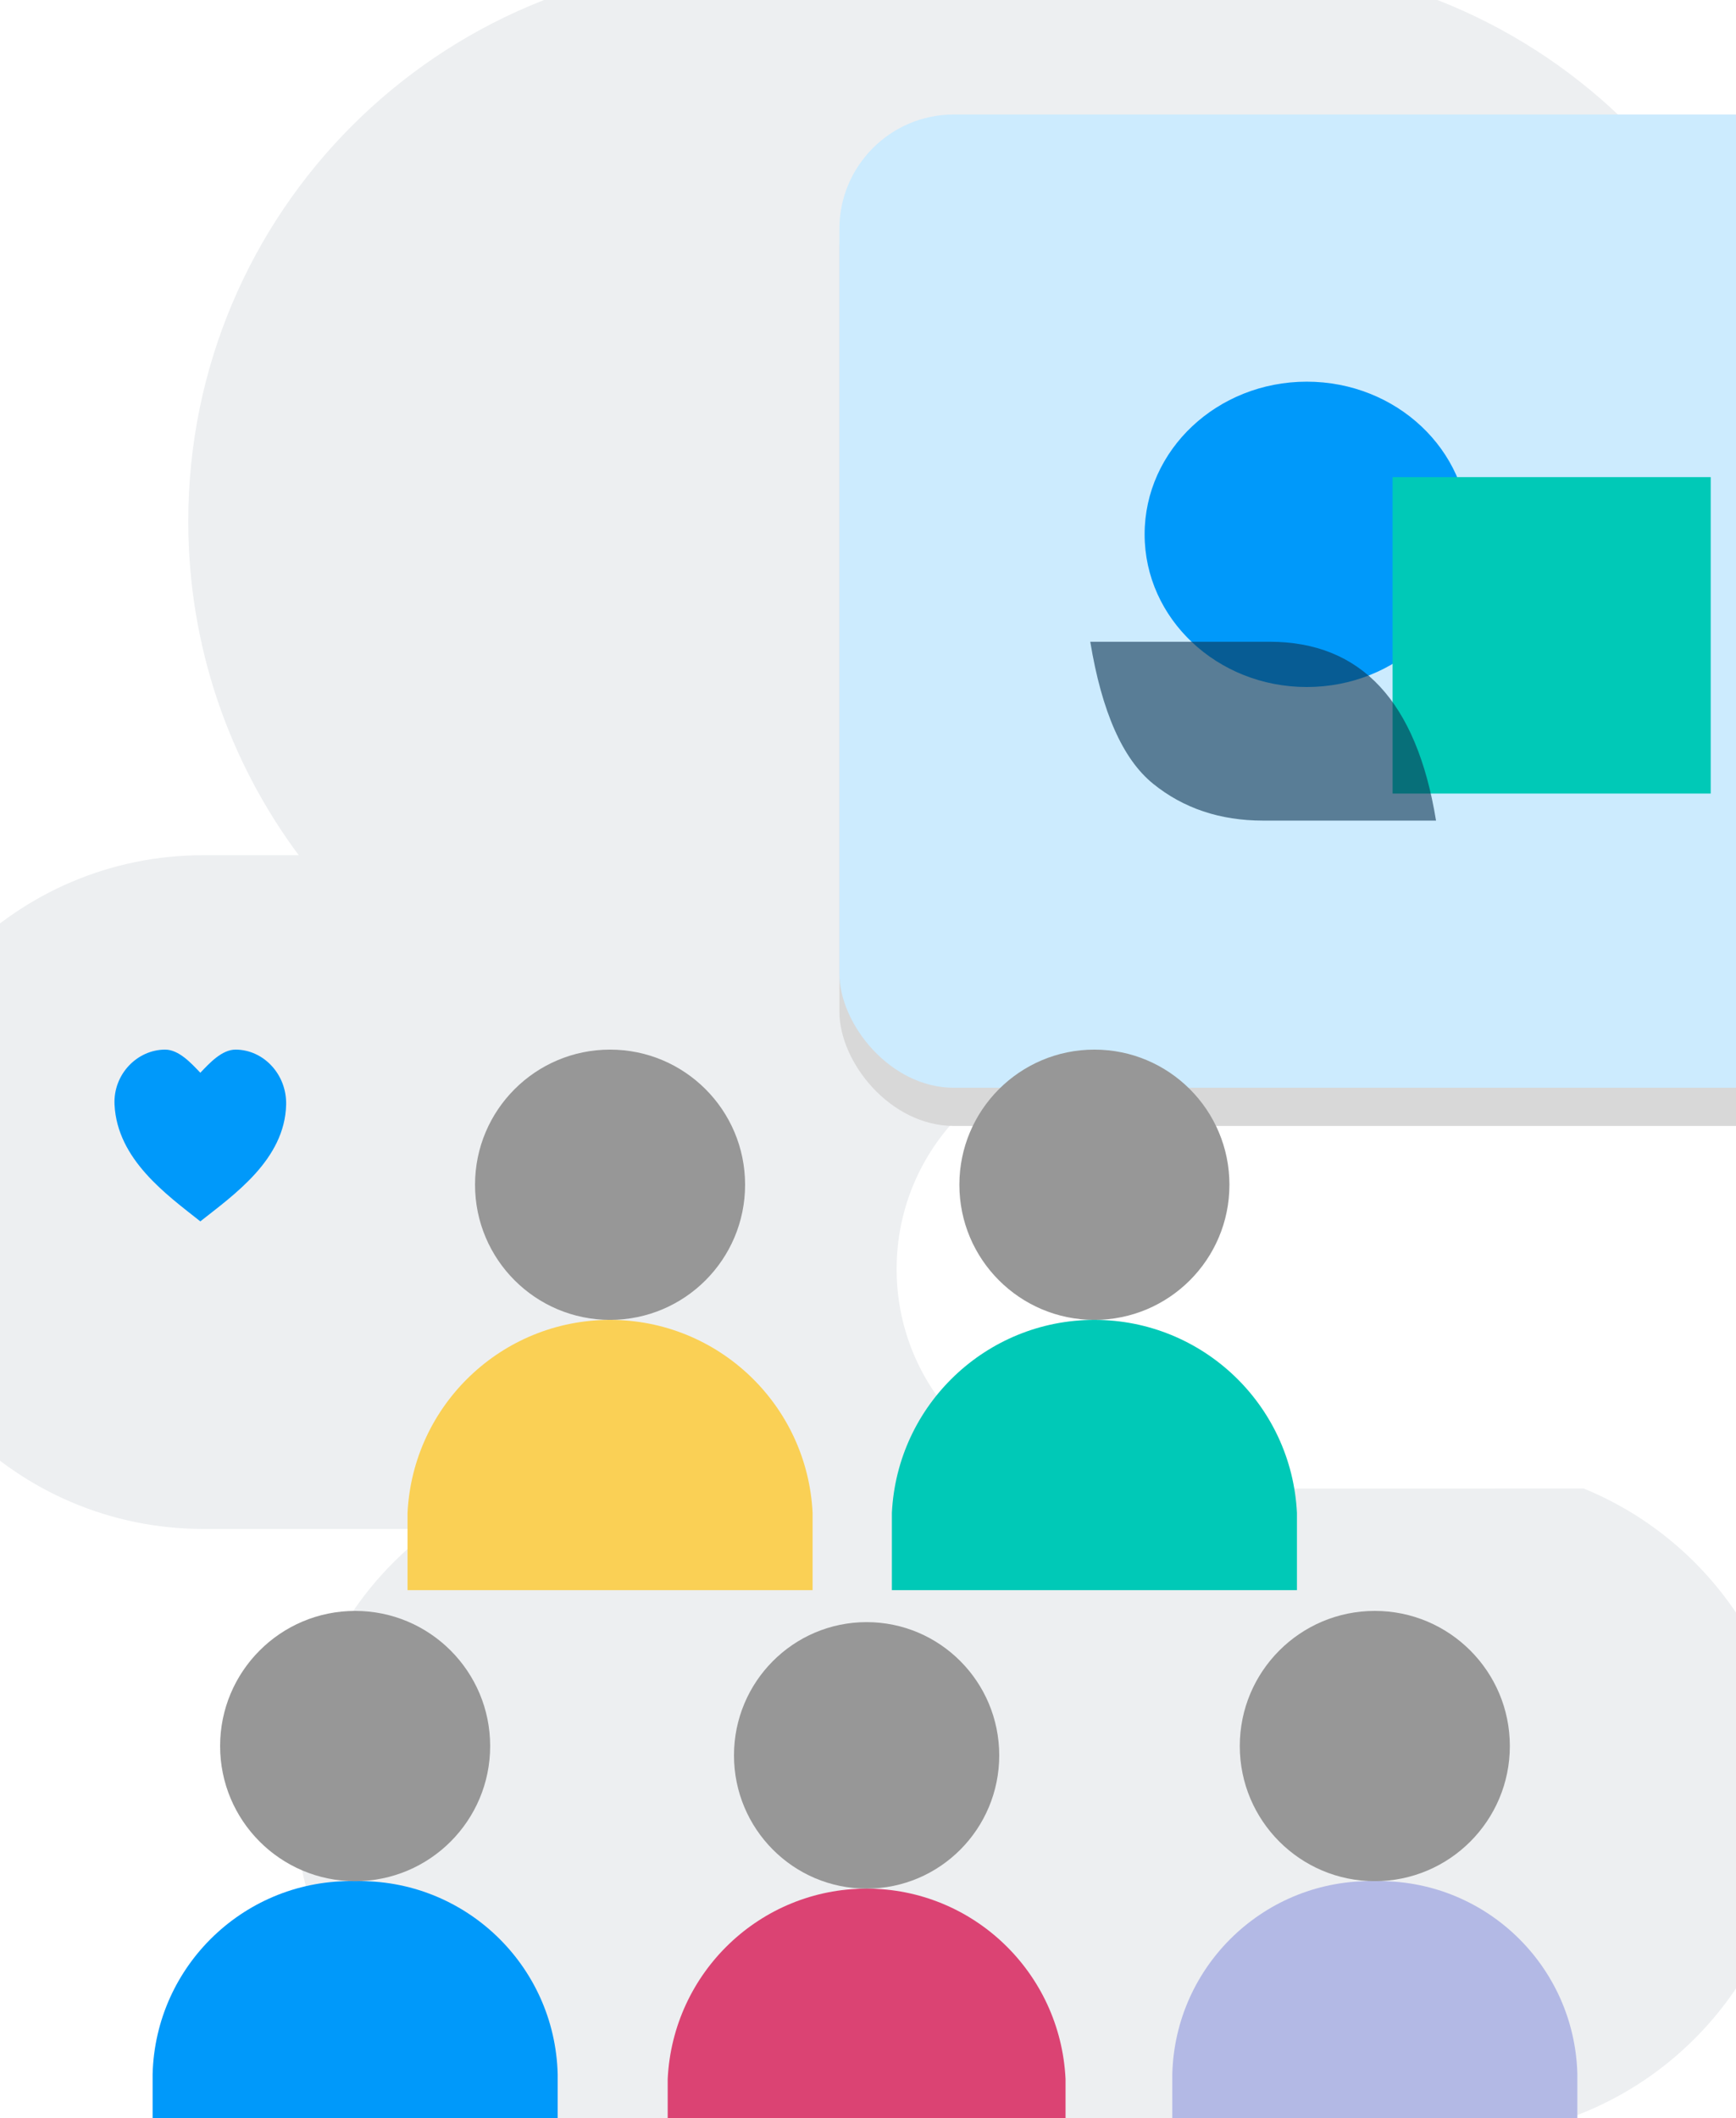 <?xml version="1.0" encoding="UTF-8"?>
<svg width="91px" height="111px" viewBox="0 0 91 111" version="1.1" xmlns="http://www.w3.org/2000/svg" xmlns:xlink="http://www.w3.org/1999/xlink">
    <title>Artboard</title>
    <g id="Artboard" stroke="none" stroke-width="1" fill="none" fill-rule="evenodd">
        <path d="M76.348,-2 C86.097,-2 94,5.903 94,15.652 C94,23.041 89.46,29.37 83.017,32.001 L58.5,32 C52.149,32 47,37.149 47,43.5 C47,49.851 52.149,55 58.5,55 L58.5,55 L75.479,55.001 C75.424,55.119 75.367,55.236 75.31,55.352 C86.248,59.608 94,70.24 94,82.683 C94,98.875 80.875,112 64.683,112 L39.186,112 C22.995,112 9.869,98.875 9.869,82.683 C9.869,76.125 12.023,70.07 15.661,65.186 L10.652,65.187 C0.903,65.187 -7,57.284 -7,47.535 C-7,37.786 0.903,29.883 10.652,29.883 L22.663,29.883 C18.293,26.67 15.456,21.492 15.456,15.652 C15.456,5.903 23.36,-2 33.108,-2 L76.348,-2 Z" id="Combined-Shape" fill="#EDEFF1" transform="translate(43.5, 55) scale(1, -1) translate(-43.5, -55) "></path>
        <path d="M6.004,57.893 C5.922,56.297 7.192,55 8.658,55 C9.374,55 10.024,55.711 10.501,56.213 C10.979,55.711 11.629,55 12.345,55 C13.811,55 15.04,56.296 14.999,57.893 C14.925,60.759 12.271,62.601 10.501,64 C8.732,62.601 6.15,60.759 6.004,57.893 Z" id="Path" fill="#0099FA"></path>
        <g id="Group-5" transform="translate(44, 6)">
            <g id="Group-3">
                <rect id="Rectangle" fill="#D8D8D8" x="0" y="1" width="60" height="52" rx="6"></rect>
                <rect id="Rectangle" fill="#CCEBFE" x="0" y="0" width="57" height="51" rx="6"></rect>
            </g>
            <g id="Group-4" transform="translate(13, 14)">
                <g id="Group-2" transform="translate(3, 0)">
                    <ellipse id="Oval" fill="#0099FA" cx="8.5" cy="8" rx="8.5" ry="8"></ellipse>
                    <rect id="Rectangle" fill="#00C9B7" transform="translate(21.337, 13.291) scale(-1, -1) translate(-21.337, -13.291) " x="13" y="5" width="16.675" height="16.581"></rect>
                </g>
                <g id="Group-3" transform="translate(0, 13)" fill="#0D3451" fill-opacity="0.6">
                    <path d="M0.15,0.628 C1.168,6.876 4.077,10 8.879,10 C13.68,10 16.812,10 18.275,10 C17.671,6.331 16.574,3.851 14.984,2.562 C13.394,1.273 11.47,0.628 9.213,0.628 L0.15,0.628 Z" id="Path-28" transform="translate(9.213, 5.314) scale(-1, -1) translate(-9.213, -5.314) "></path>
                </g>
            </g>
        </g>
        <g id="Group-34" transform="translate(8, 55)" fill-rule="nonzero">
            <g id="Group-3">
                <g id="Group-18" transform="translate(53.451, 29.412)">
                    <ellipse id="Oval" fill="#979797" cx="10.616" cy="7.081" rx="7.078" ry="7.081"></ellipse>
                    <g id="Path-5" transform="translate(0, 14.159)" fill="#B3B9E5">
                        <path d="M-2.49236529e-14,14.165 L-2.49236529e-14,10.119 C0.143,4.394 4.894,-0.133 10.616,0.003 C16.339,-0.133 21.09,4.394 21.233,10.119 L21.233,14.165 L-2.49236529e-14,14.165 Z" id="Path"></path>
                    </g>
                </g>
                <g id="premio">
                    <g id="Group-32" transform="translate(38.752, 0)">
                        <ellipse id="Oval" fill="#979797" cx="10.616" cy="7.081" rx="7.078" ry="7.081"></ellipse>
                        <path d="M-2.01762904e-14,28.324 L-2.01762904e-14,24.278 C0.276,18.613 4.947,14.162 10.616,14.162 C16.285,14.162 20.957,18.613 21.233,24.278 L21.233,28.324 L-2.01762904e-14,28.324 Z" id="Path" fill="#00C9B7"></path>
                    </g>
                    <g id="Group-2" transform="translate(0, 29.412)">
                        <ellipse id="Oval" fill="#979797" cx="10.616" cy="7.081" rx="7.078" ry="7.081"></ellipse>
                        <path d="M-2.49236529e-14,28.324 L-2.49236529e-14,24.278 C0.143,18.553 4.894,14.026 10.616,14.162 C16.339,14.026 21.09,18.553 21.233,24.278 L21.233,28.324 L-2.49236529e-14,28.324 Z" id="Path" fill="#0099FA"></path>
                    </g>
                    <g id="Group-29" transform="translate(13.363, 0)">
                        <ellipse id="Oval" fill="#979797" cx="10.616" cy="7.081" rx="7.078" ry="7.081"></ellipse>
                        <path d="M-2.61104935e-14,24.278 C0.276,18.613 4.948,14.162 10.616,14.162 C16.285,14.162 20.957,18.613 21.233,24.278 L21.233,28.324 L-2.61104935e-14,28.324 L-2.61104935e-14,24.278 Z" id="Path" fill="#FAD055"></path>
                    </g>
                </g>
            </g>
            <g id="Group-25" transform="translate(27, 30)">
                <ellipse id="Oval" fill="#979797" cx="10.427" cy="6.982" rx="6.952" ry="6.982"></ellipse>
                <path d="M-1.9817481e-14,27.927 L-1.9817481e-14,23.938 C0.271,18.352 4.859,13.964 10.428,13.964 C15.996,13.964 20.584,18.352 20.855,23.938 L20.855,27.927 L-1.9817481e-14,27.927 Z" id="Path" fill="#DB4373"></path>
            </g>
        </g>
    </g>
</svg>